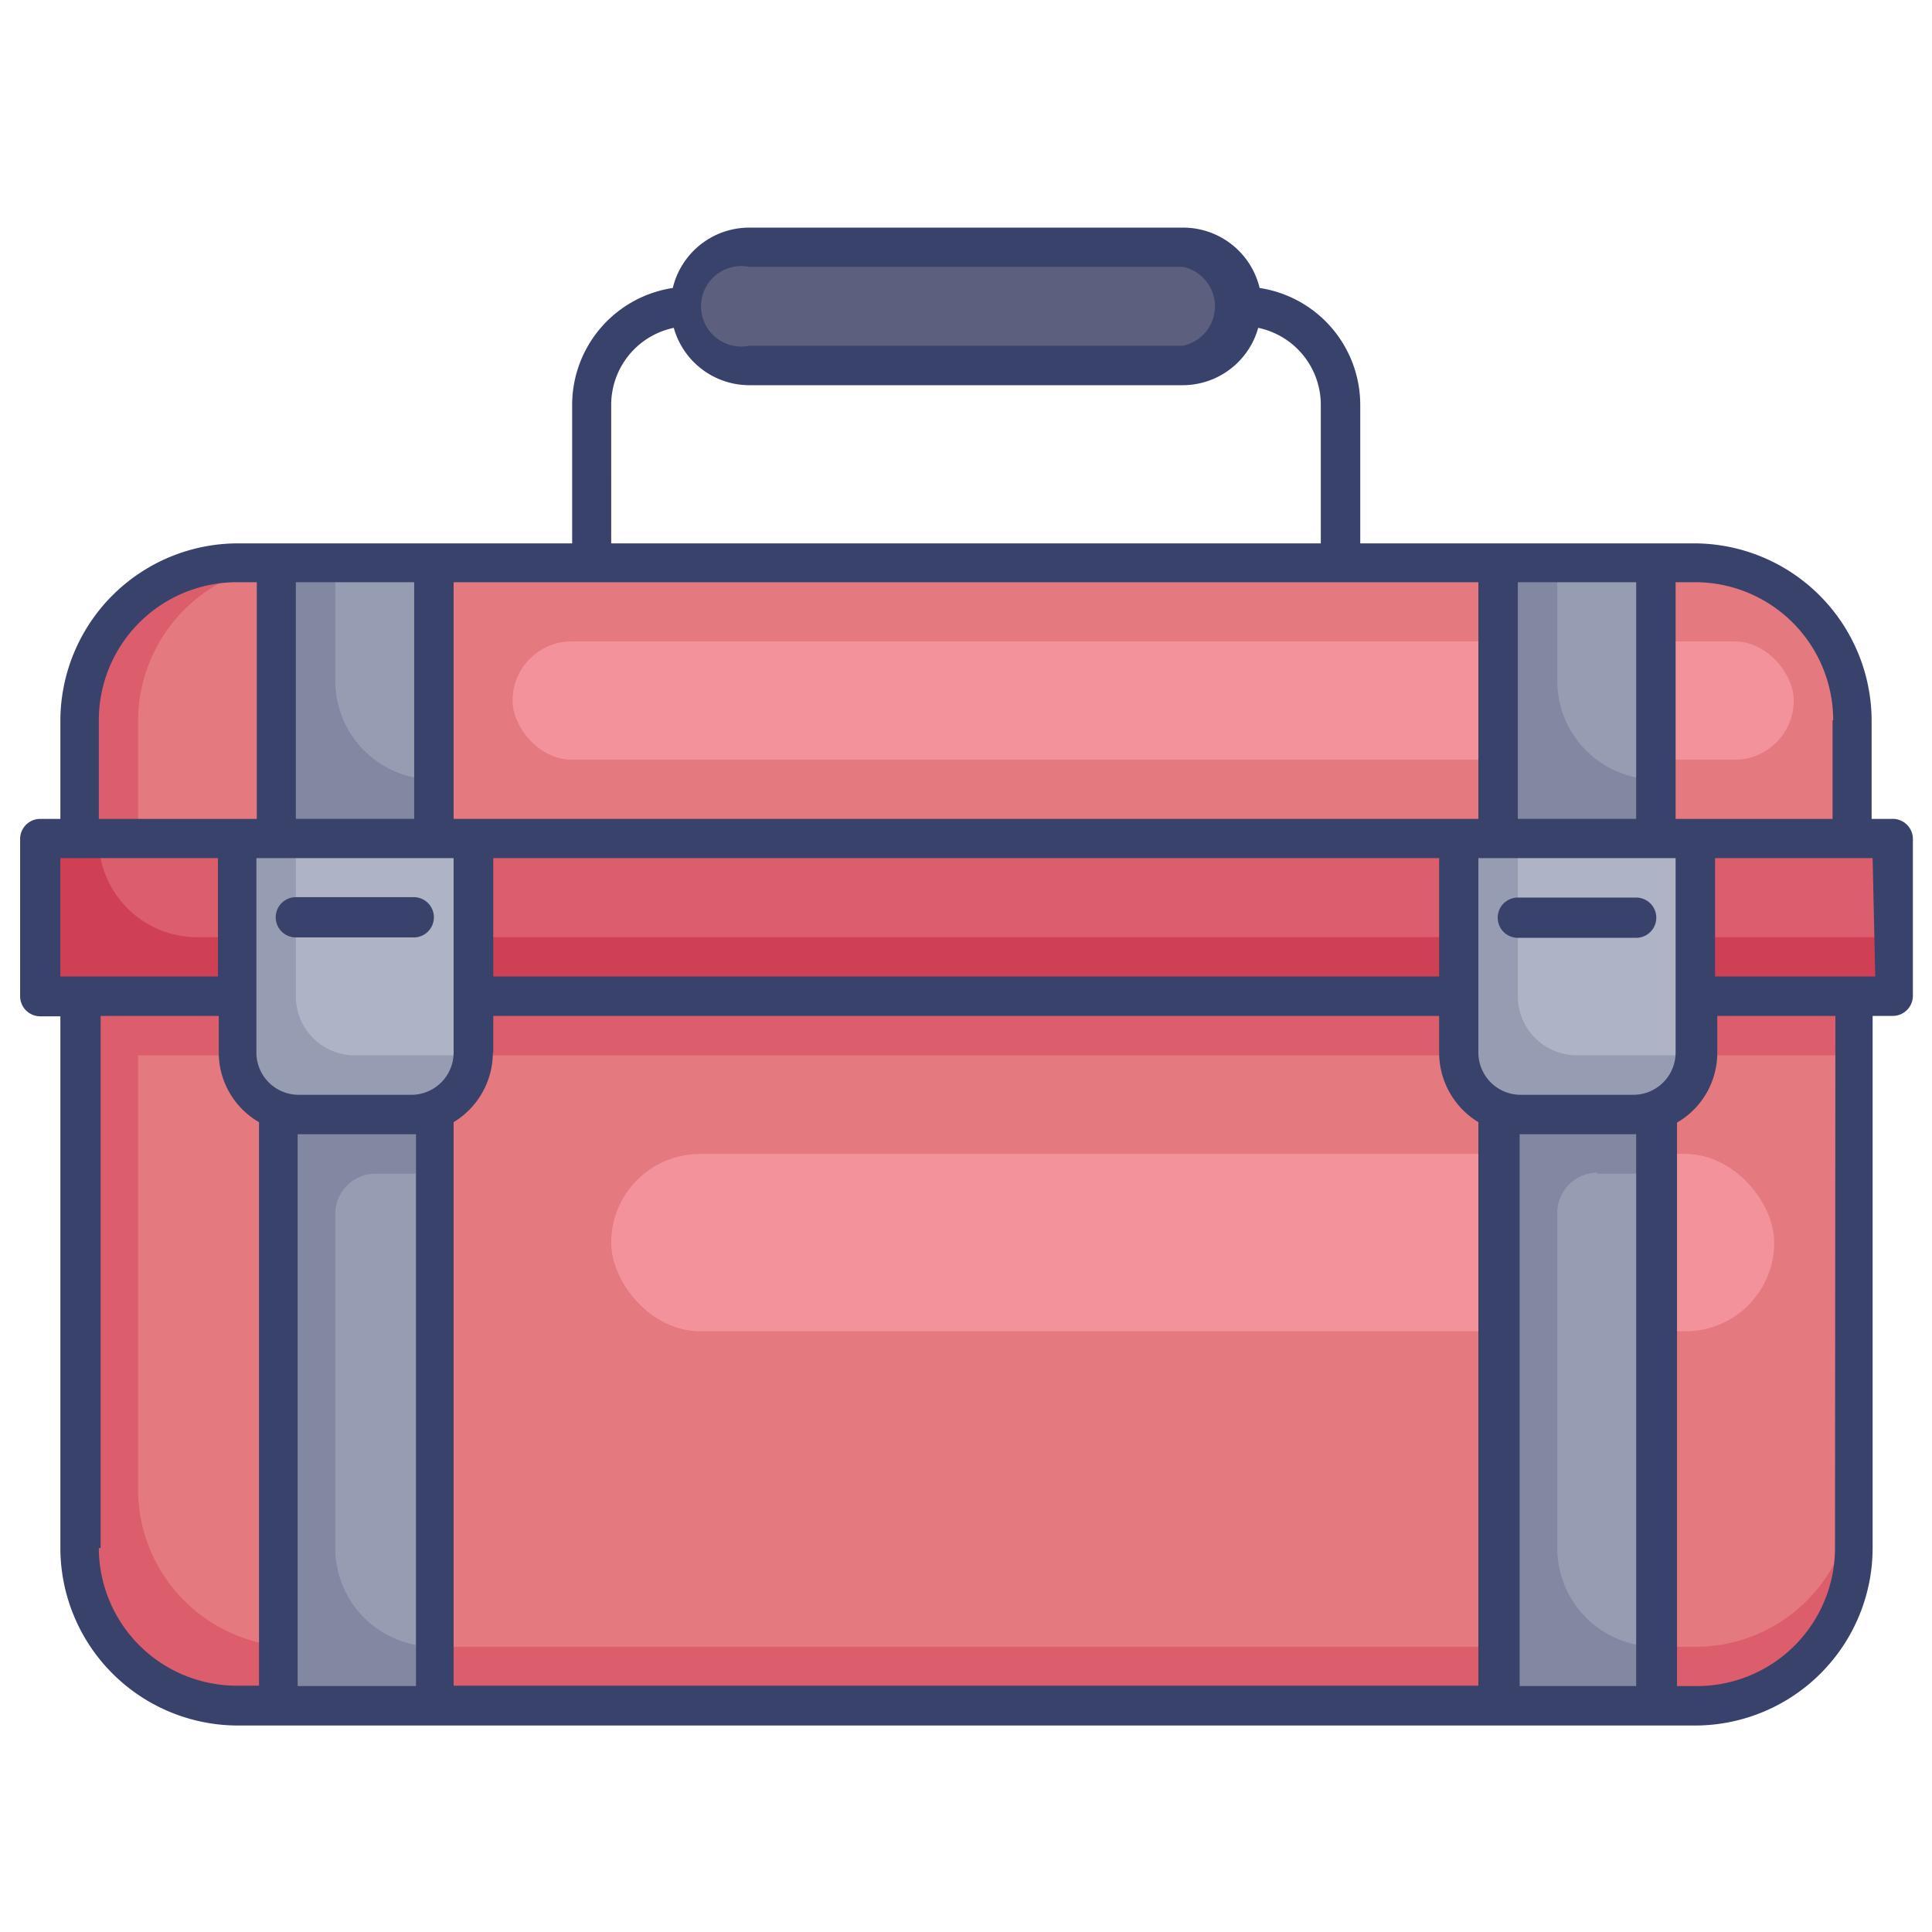 <svg id="Layer_1" height="512" viewBox="0 0 96 96" width="512" xmlns="http://www.w3.org/2000/svg" data-name="Layer 1"><rect fill="#5c5f7d" height="5.88" rx="2.94" width="27.42" x="34.29" y="12.28"/><rect fill="#dc5d6b" height="56.81" rx="7.84" width="88.15" x="3.93" y="27.95"/><path d="m92.07 35.79v5.88h-85.21v-5.88a7.84 7.84 0 0 1 7.84-7.79h69.54a7.83 7.83 0 0 1 7.83 7.79z" fill="#e47980"/><path d="m13.72 27.95h7.84v13.71h-7.84z" fill="#8288a1"/><path d="m16.66 28h4.9a0 0 0 0 1 0 0v10.73a0 0 0 0 1 0 0 4.9 4.9 0 0 1 -4.9-4.9v-5.83a0 0 0 0 1 0 0z" fill="#969cb2"/><rect fill="#f4929c" height="5.88" rx="2.94" width="63.66" x="25.47" y="31.87"/><path d="m74.44 27.95h7.84v13.71h-7.84z" fill="#8288a1"/><path d="m77.38 28h4.9a0 0 0 0 1 0 0v10.73a0 0 0 0 1 0 0 4.9 4.9 0 0 1 -4.9-4.9v-5.83a0 0 0 0 1 0 0z" fill="#969cb2"/><path d="m6.86 52.44h85.21v21.56a7.82 7.82 0 0 1 -7.83 7.83h-69.54a7.83 7.83 0 0 1 -7.84-7.83z" fill="#e47980"/><rect fill="#f4929c" height="8.81" rx="4.41" width="57.79" x="30.37" y="57.34"/><path d="m13.72 55.38h7.84v29.38h-7.84z" fill="#8288a1"/><path d="m18.62 58.32h2.94a0 0 0 0 1 0 0v23.5a0 0 0 0 1 0 0 4.9 4.9 0 0 1 -4.9-4.9v-16.65a2 2 0 0 1 1.96-1.95z" fill="#969cb2"/><path d="m74.44 55.38h7.84v29.38h-7.84z" fill="#8288a1"/><path d="m79.34 58.32h2.94a0 0 0 0 1 0 0v23.5a0 0 0 0 1 0 0 4.9 4.9 0 0 1 -4.9-4.9v-16.65a2 2 0 0 1 2-2z" fill="#969cb2"/><path d="m1.97 41.67h92.06v7.84h-92.06z" fill="#cf4055"/><path d="m4.91 41.67h89.09a0 0 0 0 1 0 0v4.9a0 0 0 0 1 0 0h-84.2a4.9 4.9 0 0 1 -4.9-4.9 0 0 0 0 1 0 0z" fill="#dc5d6b"/><path d="m23.51 41.67v10.77a2.94 2.94 0 0 1 -2.93 2.94h-5.88a2.94 2.94 0 0 1 -2.94-2.94v-10.77z" fill="#969cb2"/><path d="m23.51 41.67v10.77h-5.87a2.93 2.93 0 0 1 -2.94-2.94v-7.83z" fill="#aeb4c6"/><path d="m84.24 41.67v10.77a2.94 2.94 0 0 1 -2.94 2.94h-5.88a2.94 2.94 0 0 1 -2.93-2.94v-10.77z" fill="#969cb2"/><path d="m84.24 41.67v10.77h-5.88a2.94 2.94 0 0 1 -2.94-2.94v-7.83z" fill="#aeb4c6"/><g fill="#39426a"><path d="m94 40.69h-1v-4.9a8.83 8.83 0 0 0 -8.76-8.79h-16.65v-6.88a5.88 5.88 0 0 0 -5-5.81 3.91 3.91 0 0 0 -3.8-3h-21.56a3.91 3.91 0 0 0 -3.8 3 5.88 5.88 0 0 0 -5 5.81v6.88h-16.67a8.83 8.83 0 0 0 -8.76 8.79v4.9h-1a1 1 0 0 0 -1 1v7.81a1 1 0 0 0 1 1h1v26.42a8.83 8.83 0 0 0 8.81 8.82h72.43a8.83 8.83 0 0 0 8.81-8.82v-26.44h1a1 1 0 0 0 1-1v-7.81a1 1 0 0 0 -1.05-.98zm-2.94-4.9v4.9h-7.8v-11.76h1a6.86 6.86 0 0 1 6.83 6.86zm-7.8 16.52a2.1 2.1 0 0 1 -2.09 2.09h-5.62a2.1 2.1 0 0 1 -2.09-2.09v-9.67h9.8zm-70.52 0v-9.67h9.8v9.67a2.1 2.1 0 0 1 -2.09 2.09h-5.62a2.1 2.1 0 0 1 -2.09-2.09zm16.65-23.38h44.07v11.76h-50.92v-11.76zm42.12 19.59h-47v-5.88h47zm-47 3.79v-1.83h47v1.83a4.05 4.05 0 0 0 1.95 3.45v28h-50.92v-28a4.05 4.05 0 0 0 1.95-3.45zm56.79-23.38v11.76h-5.88v-11.76zm-44.07-15.67h21.54a2 2 0 0 1 0 3.92h-21.54a2 2 0 1 1 0-3.92zm-6.86 6.86a3.91 3.91 0 0 1 3.11-3.83 3.9 3.9 0 0 0 3.75 2.85h21.54a3.9 3.9 0 0 0 3.75-2.85 3.91 3.91 0 0 1 3.11 3.83v6.88h-35.26zm-9.79 8.81v11.76h-5.88v-11.76zm-15.67 6.86a6.86 6.86 0 0 1 6.85-6.86h1v11.76h-7.85zm-1.91 6.85h7.83v5.88h-7.83zm2 34.28v-26.44h5.87v1.83a4 4 0 0 0 2 3.45v28h-1a6.86 6.86 0 0 1 -6.96-6.84zm9.79 6.86v-27.42h5.88v27.42zm60.72 0v-27.42h5.79v27.42zm15.67-6.86a6.86 6.86 0 0 1 -6.85 6.86h-1v-28a4 4 0 0 0 2-3.45v-1.85h5.87zm2-28.4h-7.96v-5.88h7.83z"/><path d="m21.56 45.58a1 1 0 0 0 -1-1h-5.86a1 1 0 0 0 0 2h5.88a1 1 0 0 0 .98-1z"/><path d="m81.3 44.6h-5.88a1 1 0 0 0 0 2h5.88a1 1 0 0 0 0-2z"/></g></svg>